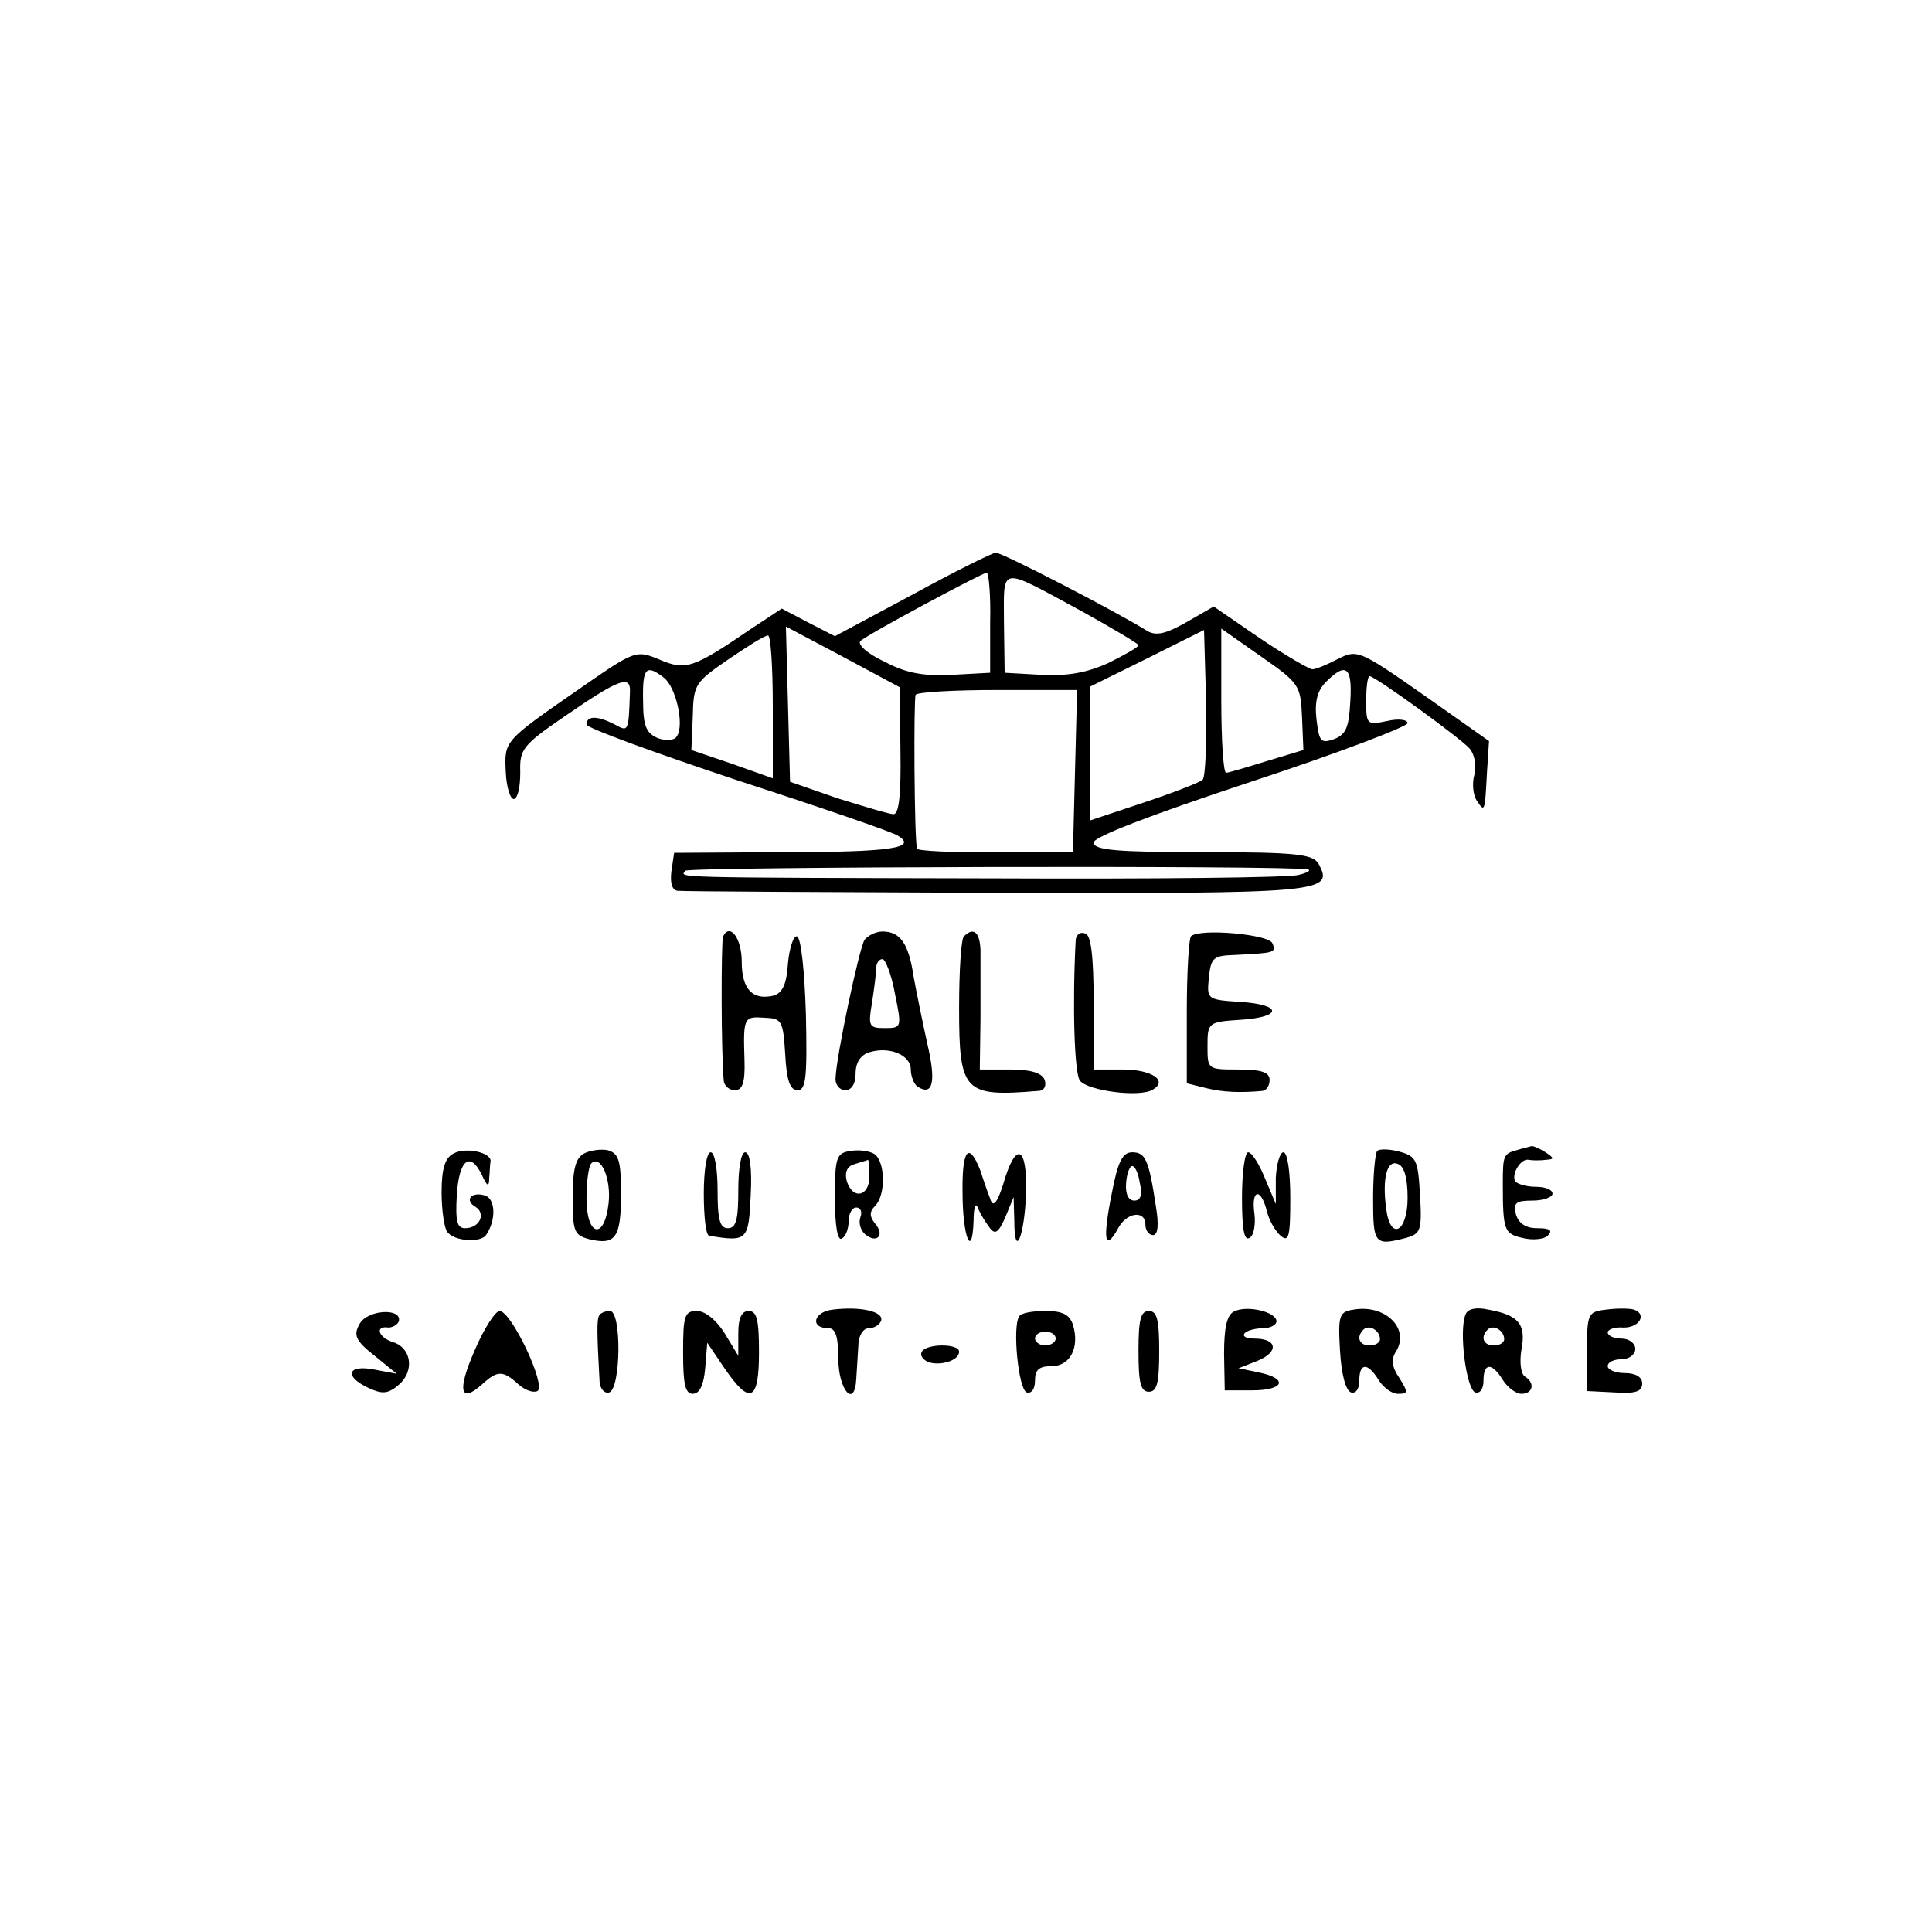 <?xml version="1.0" standalone="no"?>
<!DOCTYPE svg PUBLIC "-//W3C//DTD SVG 20010904//EN"
 "http://www.w3.org/TR/2001/REC-SVG-20010904/DTD/svg10.dtd">
<svg version="1.0" xmlns="http://www.w3.org/2000/svg"
 width="280pt" height="280pt" viewBox="0 0 280 280"
 preserveAspectRatio="xMidYMid meet">
<g transform="translate(0,280) scale(0.1,-0.1)"
fill="#000000" stroke="none">
<path d="M1322 1938 l-112 -60 -39 20 -38 20 -44 -29 c-85 -58 -95 -61 -133
-45 -34 14 -35 14 -113 -40 -114 -79 -112 -77 -110 -123 1 -23 7 -40 12 -39 6
2 9 19 9 39 -1 33 3 39 66 82 77 53 94 59 93 35 -2 -59 -2 -59 -22 -48 -25 13
-41 13 -41 0 0 -5 99 -41 219 -81 120 -39 225 -75 232 -80 30 -18 -10 -24
-164 -24 l-160 -1 -4 -27 c-2 -17 1 -27 9 -28 7 -1 215 -2 462 -3 473 -1 490
0 467 42 -8 14 -31 17 -168 17 -126 0 -158 3 -158 14 0 8 80 39 228 88 125 41
227 80 227 85 0 5 -13 7 -30 3 -29 -6 -30 -5 -30 29 0 20 2 36 5 36 8 0 132
-90 145 -105 7 -8 10 -25 7 -37 -4 -13 -2 -30 3 -38 12 -18 12 -17 15 40 l3
46 -95 67 c-93 65 -96 66 -124 52 -15 -8 -32 -15 -37 -15 -4 0 -39 20 -76 45
l-67 46 -40 -23 c-30 -17 -44 -20 -57 -12 -43 27 -211 114 -219 113 -4 0 -59
-27 -121 -61z m113 -40 l0 -73 -55 -3 c-41 -2 -66 2 -98 19 -24 11 -40 25 -35
30 9 9 175 98 183 99 3 0 6 -33 5 -72z m133 16 c45 -25 82 -47 82 -49 0 -3
-20 -14 -44 -26 -31 -14 -59 -19 -97 -17 l-53 3 -1 73 c0 83 -9 82 113 16z
m-263 -202 c1 -62 -2 -92 -10 -92 -6 0 -42 11 -81 23 l-69 24 -3 112 -3 113
83 -44 82 -44 1 -92z m438 -42 c-4 -4 -43 -19 -85 -33 l-78 -26 0 97 0 97 83
41 82 41 3 -105 c1 -58 -1 -108 -5 -112z m144 91 l2 -48 -53 -16 c-29 -9 -56
-17 -59 -17 -4 0 -7 47 -7 105 l0 104 57 -40 c56 -39 58 -42 60 -88z m-767 15
l0 -104 -59 21 -59 20 2 48 c1 47 3 50 51 83 28 19 53 35 58 35 4 1 7 -46 7
-103z m-158 42 c18 -14 30 -69 19 -85 -3 -6 -15 -7 -27 -3 -17 7 -22 17 -22
54 -1 48 4 54 30 34z m995 -34 c-2 -38 -6 -48 -23 -55 -20 -7 -22 -4 -26 28
-3 26 1 42 14 55 29 29 38 21 35 -28z m-399 -101 l-3 -118 -112 0 c-62 -1
-114 2 -114 5 -4 15 -5 216 -2 223 2 4 56 7 119 7 l115 0 -3 -117z m337 -143
c6 -1 0 -5 -13 -8 -13 -4 -211 -6 -440 -5 -482 1 -455 1 -449 11 4 6 871 8
902 2z"/>
<path d="M1048 1443 c-3 -7 -3 -169 1 -210 1 -7 8 -13 16 -13 11 0 15 11 14
43 -2 63 -1 64 29 62 25 -1 27 -4 30 -53 2 -38 7 -52 18 -52 12 0 14 18 12
110 -2 63 -7 111 -13 113 -5 1 -11 -17 -13 -39 -2 -31 -8 -43 -21 -47 -30 -7
-46 9 -46 49 0 34 -17 57 -27 37z"/>
<path d="M1253 1438 c-8 -13 -41 -169 -42 -200 -1 -10 6 -18 14 -18 9 0 15 9
15 24 0 16 7 27 20 31 29 9 60 -4 60 -25 0 -10 5 -22 10 -25 22 -14 27 7 14
62 -7 32 -16 76 -20 98 -7 47 -19 65 -45 65 -10 0 -21 -6 -26 -12z m44 -78
c10 -49 10 -50 -15 -50 -23 0 -24 3 -18 38 3 20 6 43 6 50 0 6 4 12 9 12 4 0
13 -22 18 -50z"/>
<path d="M1397 1443 c-4 -3 -7 -50 -7 -104 0 -122 7 -129 115 -120 8 0 12 7 9
16 -4 10 -20 15 -50 15 l-44 0 1 73 c0 39 0 84 0 100 -1 26 -10 34 -24 20z"/>
<path d="M1559 1438 c-5 -94 -2 -193 6 -204 11 -15 88 -25 106 -13 22 13 -2
29 -44 29 l-42 0 0 97 c0 68 -4 98 -12 100 -7 3 -13 -1 -14 -9z"/>
<path d="M1726 1443 c-3 -4 -6 -53 -6 -109 l0 -104 28 -7 c24 -6 50 -7 82 -4
6 1 10 8 10 16 0 11 -12 15 -45 15 -45 0 -45 0 -45 34 0 34 1 35 48 38 61 4
61 22 -1 26 -48 3 -48 4 -45 35 3 29 6 32 38 33 57 3 60 3 54 17 -5 13 -106
22 -118 10z"/>
<path d="M657 1128 c-12 -6 -17 -22 -17 -56 0 -26 4 -52 8 -57 9 -14 50 -17
57 -4 14 21 13 50 -1 56 -20 7 -32 -6 -15 -16 16 -10 6 -31 -15 -31 -12 0 -14
11 -12 47 3 52 19 65 36 31 8 -18 11 -19 11 -5 1 9 1 20 2 24 1 13 -37 21 -54
11z"/>
<path d="M846 1128 c-12 -7 -16 -23 -16 -63 0 -50 2 -55 24 -61 38 -9 46 2 46
65 0 49 -3 59 -19 64 -10 2 -26 0 -35 -5z m36 -72 c-6 -54 -32 -48 -32 7 0 24
3 47 7 51 14 13 29 -23 25 -58z"/>
<path d="M1233 1132 c-21 -3 -23 -9 -23 -68 0 -41 4 -63 10 -59 6 3 10 15 10
26 0 10 5 19 11 19 6 0 9 -6 6 -14 -3 -8 0 -19 7 -25 17 -14 29 -1 14 16 -8
10 -8 17 0 25 16 16 15 63 0 75 -7 5 -23 7 -35 5z m27 -37 c0 -30 -25 -34 -33
-6 -3 13 1 21 12 24 9 3 17 5 19 6 1 0 2 -10 2 -24z"/>
<path d="M1996 1132 c-3 -3 -6 -34 -6 -69 0 -66 2 -69 48 -57 21 6 23 11 20
62 -3 51 -5 56 -30 63 -15 4 -29 4 -32 1z m44 -68 c0 -50 -25 -63 -31 -16 -6
44 1 72 17 65 9 -3 14 -20 14 -49z"/>
<path d="M2198 1133 c-19 -5 -20 -8 -20 -48 0 -68 2 -73 28 -79 15 -4 32 -2
37 3 8 8 3 11 -15 11 -17 0 -27 7 -31 20 -4 17 0 20 24 20 16 0 29 5 29 10 0
6 -11 10 -24 10 -14 0 -27 4 -30 8 -6 10 8 34 20 31 5 -1 16 -1 24 0 13 1 13
2 0 11 -8 5 -17 9 -20 9 -3 -1 -13 -3 -22 -6z"/>
<path d="M1020 1070 c0 -33 3 -61 8 -61 55 -9 57 -7 60 59 2 38 -1 62 -8 62
-6 0 -10 -23 -10 -55 0 -42 -3 -55 -15 -55 -12 0 -15 13 -15 55 0 30 -4 55
-10 55 -6 0 -10 -27 -10 -60z"/>
<path d="M1395 1071 c0 -63 14 -98 16 -40 0 19 3 27 6 19 3 -8 11 -21 17 -29
8 -11 13 -8 23 15 l12 29 1 -34 c0 -58 15 -23 17 40 2 69 -15 76 -33 13 -8
-25 -14 -34 -18 -24 -3 8 -10 27 -15 43 -17 44 -27 31 -26 -32z"/>
<path d="M1611 1069 c-13 -65 -10 -84 9 -50 12 24 40 28 40 6 0 -8 5 -15 11
-15 7 0 9 14 4 43 -10 66 -15 77 -34 77 -14 0 -21 -13 -30 -61z m41 16 c4 -17
1 -25 -8 -25 -9 0 -13 10 -12 25 1 14 5 25 9 25 4 0 9 -11 11 -25z"/>
<path d="M1800 1064 c0 -45 3 -63 11 -58 6 3 9 19 7 35 -5 35 9 39 18 4 3 -13
12 -29 20 -36 12 -10 14 -1 14 55 0 37 -4 66 -10 66 -5 0 -10 -17 -11 -37 l0
-38 -16 38 c-8 20 -19 37 -24 37 -5 0 -9 -30 -9 -66z"/>
<path d="M1207 902 c-28 -3 -34 -27 -6 -27 10 0 14 -13 14 -44 0 -46 24 -73
26 -29 1 13 2 34 3 48 0 14 7 25 15 25 8 0 16 5 18 11 4 13 -29 21 -70 16z"/>
<path d="M1788 899 c-10 -5 -14 -24 -14 -61 l1 -53 40 0 c46 0 53 17 9 26
l-29 6 28 11 c31 13 28 32 -5 32 -12 0 -18 3 -14 8 4 4 16 7 27 7 10 0 19 5
19 10 0 14 -44 24 -62 14z"/>
<path d="M1962 902 c-21 -3 -23 -8 -20 -59 2 -34 8 -58 16 -61 7 -2 12 5 12
17 0 26 12 27 28 1 7 -11 19 -20 28 -20 15 0 15 2 2 23 -11 16 -12 27 -5 38
21 33 -15 69 -61 61z m38 -43 c0 -5 -7 -9 -15 -9 -15 0 -20 12 -9 23 8 8 24
-1 24 -14z"/>
<path d="M2124 895 c-10 -24 1 -108 14 -113 7 -2 12 5 12 17 0 26 12 27 28 1
7 -11 19 -20 27 -20 17 0 20 16 5 25 -6 4 -8 21 -5 39 7 37 -4 50 -48 58 -18
4 -30 1 -33 -7z m56 -36 c0 -5 -7 -9 -15 -9 -15 0 -20 12 -9 23 8 8 24 -1 24
-14z"/>
<path d="M2328 902 c-27 -3 -28 -6 -28 -61 l0 -57 40 -2 c30 -2 40 1 40 13 0
9 -9 15 -25 15 -14 0 -25 5 -25 10 0 6 9 10 20 10 11 0 20 7 20 15 0 8 -9 15
-20 15 -11 0 -20 4 -20 9 0 4 10 8 22 7 23 -1 36 19 16 26 -7 2 -25 2 -40 0z"/>
<path d="M521 881 c-9 -16 -6 -24 22 -46 l32 -26 -32 6 c-40 8 -45 -10 -8 -27
20 -9 28 -8 44 6 22 20 17 53 -10 61 -21 7 -26 24 -6 21 6 0 13 4 15 9 5 20
-46 17 -57 -4z"/>
<path d="M688 843 c-26 -59 -21 -78 11 -49 22 20 30 20 52 0 10 -9 22 -13 28
-10 13 8 -38 116 -55 116 -6 0 -23 -26 -36 -57z"/>
<path d="M868 893 c-3 -7 -3 -24 1 -96 1 -10 7 -17 14 -15 17 6 18 118 1 118
-7 0 -14 -3 -16 -7z"/>
<path d="M990 840 c0 -46 3 -60 14 -60 10 0 16 13 18 37 l3 37 25 -37 c37 -54
50 -48 50 23 0 47 -3 60 -15 60 -10 0 -15 -10 -15 -32 l0 -33 -20 33 c-12 19
-28 32 -40 32 -18 0 -20 -7 -20 -60z"/>
<path d="M1477 892 c-10 -15 -1 -106 11 -110 7 -2 12 5 12 17 0 16 6 21 24 21
27 0 41 27 31 60 -5 15 -15 20 -40 20 -19 0 -36 -3 -38 -8z m53 -32 c0 -5 -7
-10 -15 -10 -8 0 -15 5 -15 10 0 6 7 10 15 10 8 0 15 -4 15 -10z"/>
<path d="M1650 842 c0 -46 3 -59 15 -59 12 0 15 13 15 59 0 45 -3 58 -15 58
-12 0 -15 -13 -15 -58z"/>
<path d="M1336 841 c-3 -5 1 -11 9 -15 18 -6 45 2 45 15 0 12 -47 12 -54 0z"/>
</g>
</svg>
